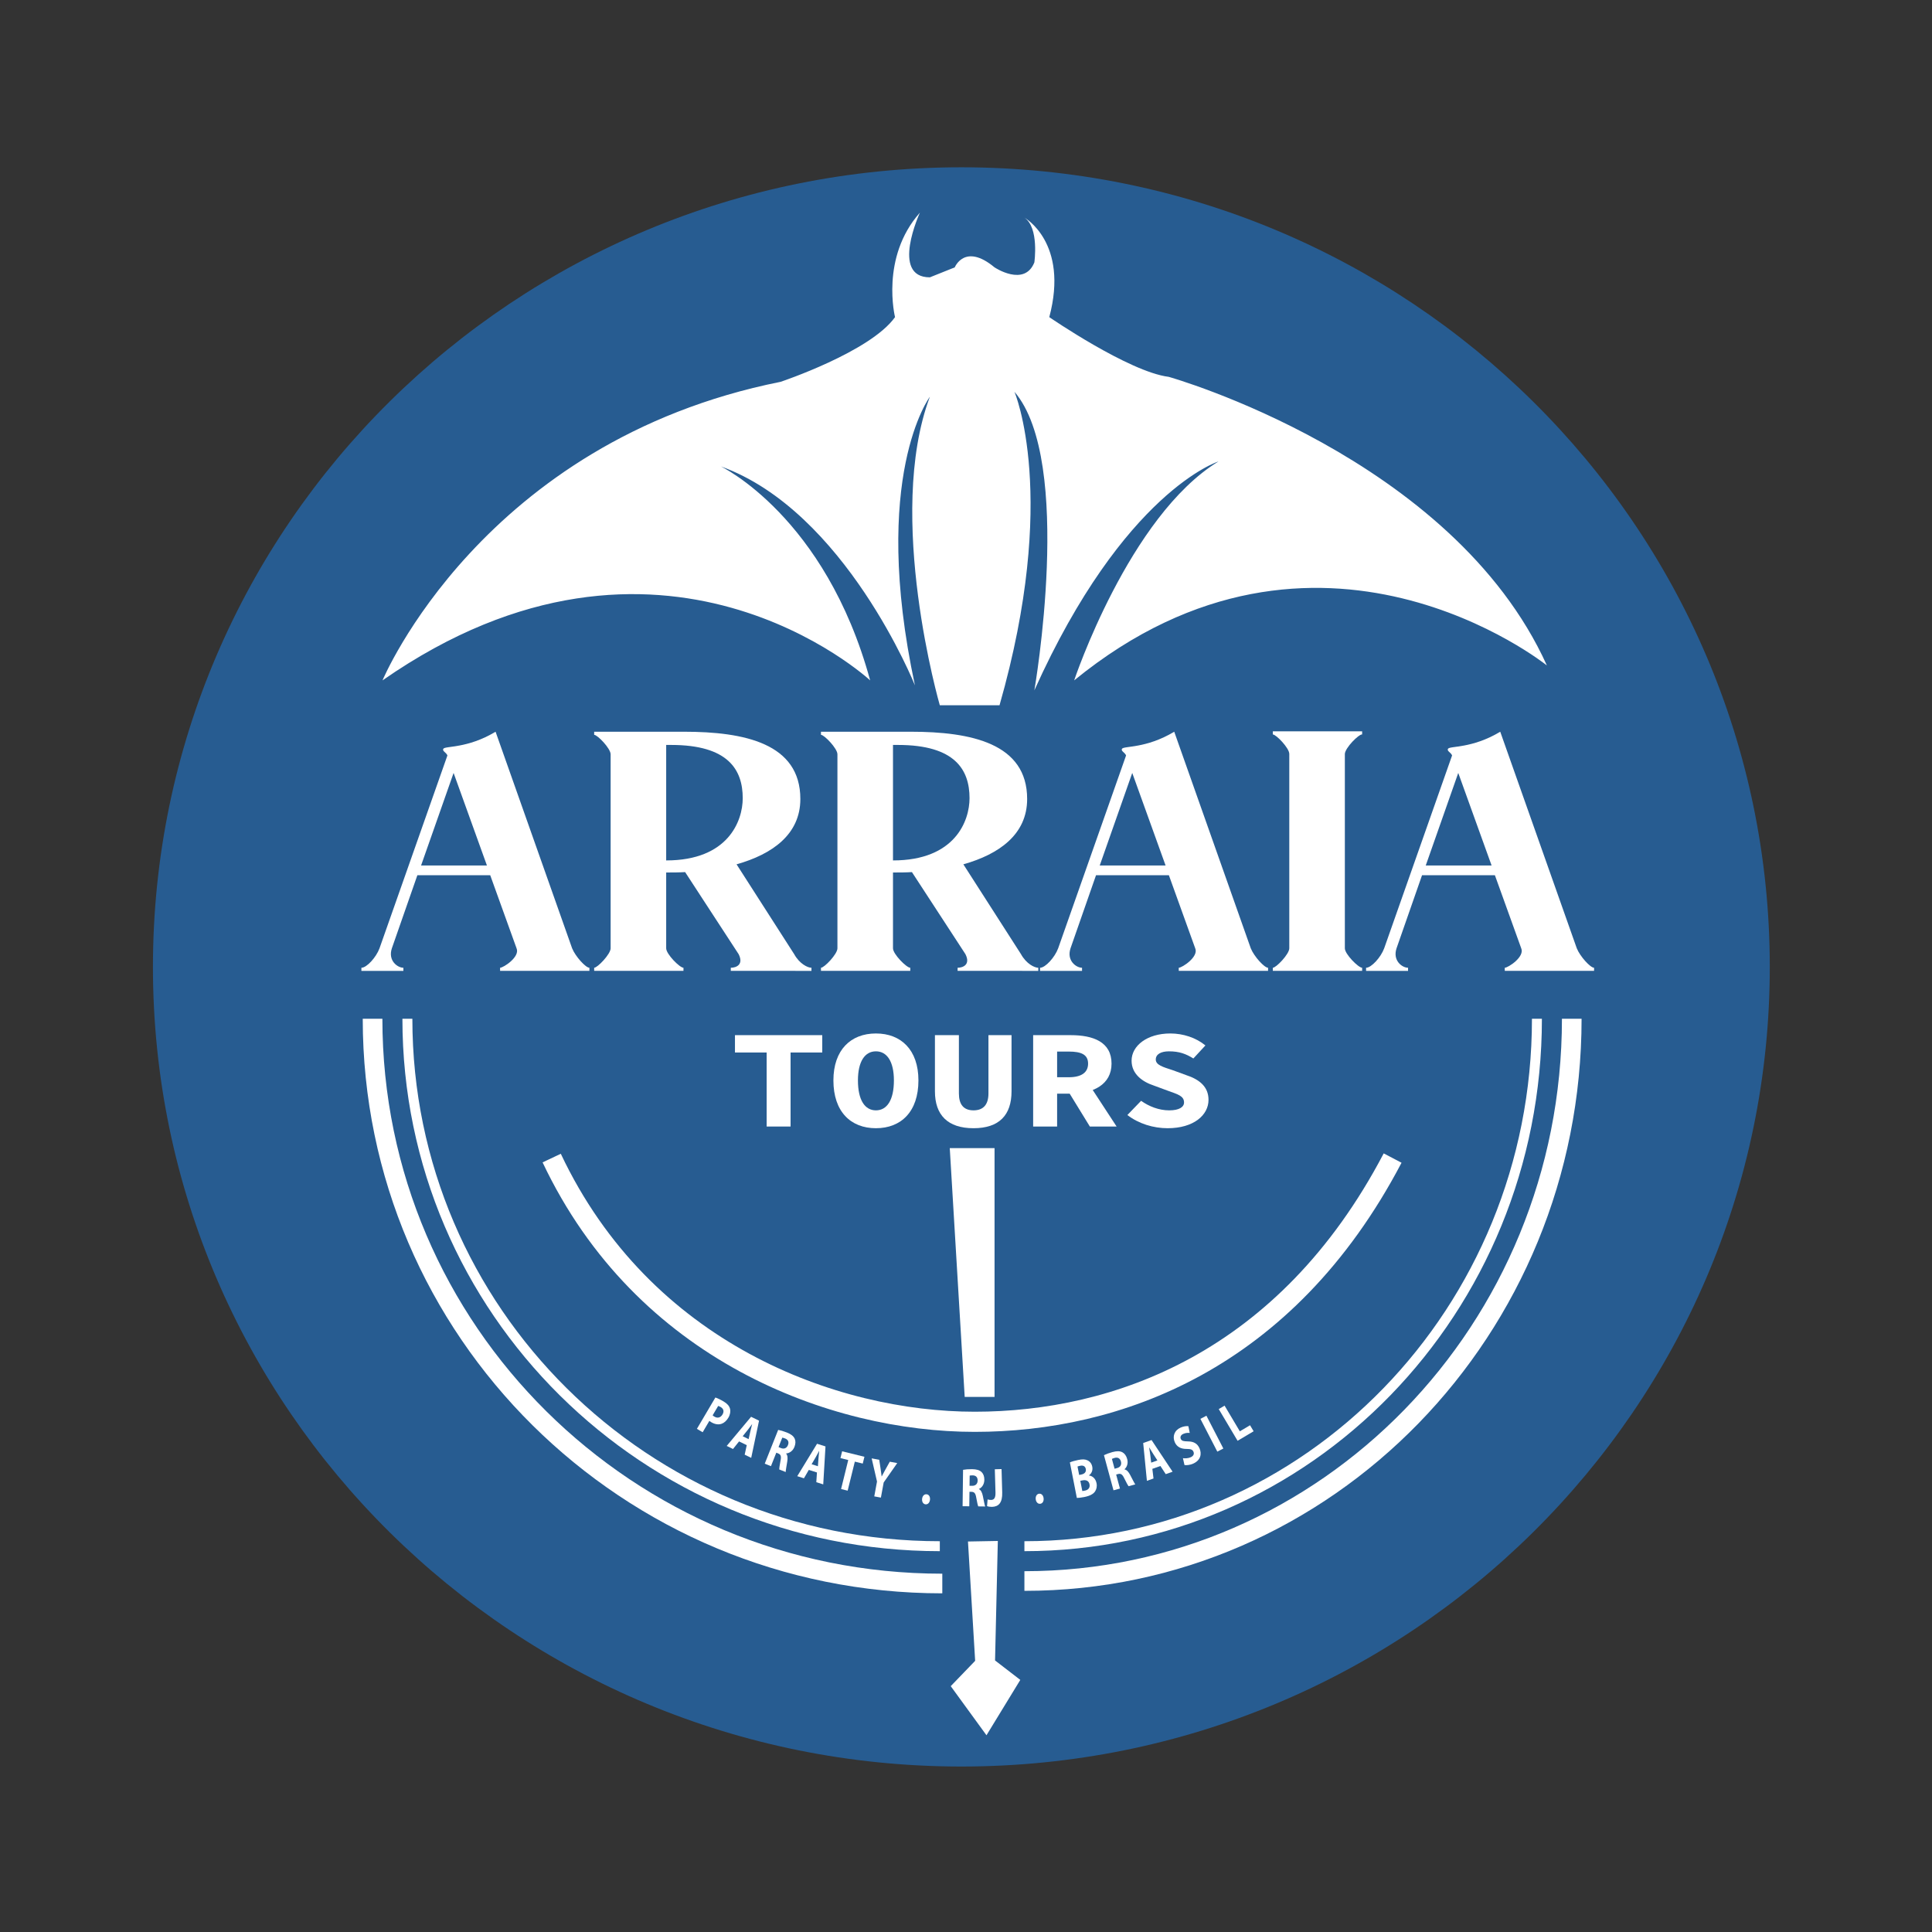 <svg xmlns:dc="http://purl.org/dc/elements/1.1/" xmlns:cc="http://creativecommons.org/ns#" xmlns:rdf="http://www.w3.org/1999/02/22-rdf-syntax-ns#" xmlns:svg="http://www.w3.org/2000/svg" xmlns="http://www.w3.org/2000/svg" viewBox="0 0 800 800" height="800" width="800" xml:space="preserve" id="svg2"><rect x="0" y="0" width="800" height="800" fill="#333333" stroke="none"/><defs id="defs6"><clipPath id="clipPath18" clipPathUnits="userSpaceOnUse"><path id="path16" d="M 0,600 H 600 V 0 H 0 Z"></path></clipPath></defs><g transform="matrix(1.333,0,0,-1.333,0,800)" id="g10"><g id="g12"><g clip-path="url(#clipPath18)" id="g14"><g transform="translate(549.76,299.793)" id="g20"><path id="path22" style="fill:#275c91;fill-opacity:1;fill-rule:nonzero;stroke:none" d="m 0,0 c 0,-137.182 -112.433,-248.39 -251.126,-248.39 -138.693,0 -251.125,111.208 -251.125,248.39 0,137.182 112.432,248.39 251.125,248.39 C -112.433,248.39 0,137.182 0,0"></path></g><g transform="translate(238.149,273.207)" id="g24"><path id="path26" style="fill:#ffffff;fill-opacity:1;fill-rule:nonzero;stroke:none" d="M 0,0 H -9.842 V 5.387 H 17.273 V 0 H 7.431 V -22.998 H 0 Z"></path></g><g transform="translate(277.68,264.531)" id="g28"><path id="path30" style="fill:#ffffff;fill-opacity:1;fill-rule:nonzero;stroke:none" d="m 0,0 c 0,5.898 -2.162,9.036 -5.587,9.036 -3.424,0 -5.586,-3.138 -5.586,-9.036 0,-6.123 2.162,-9.297 5.586,-9.297 C -2.162,-9.297 0,-6.123 0,0 m -18.792,0 c 0,9.486 5.386,14.585 13.205,14.585 7.82,0 13.205,-5.099 13.205,-14.585 0,-9.71 -5.385,-14.846 -13.205,-14.846 -7.819,0 -13.205,5.136 -13.205,14.846"></path></g><g transform="translate(290.425,261.137)" id="g32"><path id="path34" style="fill:#ffffff;fill-opacity:1;fill-rule:nonzero;stroke:none" d="M 0,0 V 17.457 H 7.444 V -0.652 c 0,-3.398 1.446,-5.25 4.539,-5.25 3.109,0 4.641,1.852 4.641,5.25 v 18.109 h 7.17 V 0 c 0,-7.372 -3.835,-11.451 -11.811,-11.451 C 3.994,-11.451 0,-7.372 0,0"></path></g><g transform="translate(336.384,266.229)" id="g36"><path id="path38" style="fill:#ffffff;fill-opacity:1;fill-rule:nonzero;stroke:none" d="M 0,0 10.476,-16.021 H 2.164 l -7.307,11.905 z m -4.383,-0.711 c 3.904,0 5.998,1.452 5.998,4.232 0,2.802 -2.094,3.744 -5.998,3.744 H -8.005 V -0.711 Z M -15.45,12.364 H -3.777 C 3.178,12.364 8.9,10.273 8.9,3.521 8.9,-3.003 3.178,-5.81 -3.777,-5.81 h -4.228 v -10.211 h -7.445 z"></path></g><g transform="translate(350.204,253.785)" id="g40"><path id="path42" style="fill:#ffffff;fill-opacity:1;fill-rule:nonzero;stroke:none" d="m 0,0 4.264,4.412 c 2.482,-1.757 5.545,-2.963 8.728,-2.963 3.153,0 4.61,1.057 4.61,2.445 0,2.043 -1.953,2.537 -5.06,3.662 L 8.266,9.134 c -3.638,1.195 -6.958,3.607 -6.958,7.738 0,4.702 4.897,8.459 12.031,8.459 3.949,0 7.94,-1.28 10.903,-3.717 l -3.743,-4.049 c -2.312,1.435 -4.358,2.217 -7.566,2.217 -2.448,0 -4.109,-0.877 -4.109,-2.535 0,-1.707 2.201,-2.332 5.35,-3.352 L 18.19,12.423 C 22.49,11.029 25.205,8.711 25.205,4.706 25.205,-0.013 20.626,-4.1 12.499,-4.1 8.063,-4.1 3.481,-2.695 0,0"></path></g><g transform="translate(115.731,283.691)" id="g44"><path id="path46" style="fill:none;stroke:#ffffff;stroke-width:6.103;stroke-linecap:butt;stroke-linejoin:miter;stroke-miterlimit:10;stroke-dasharray:none;stroke-opacity:1" d="M 0,0 C 0,-96.971 79.159,-175.437 176.983,-175.437"></path></g><g transform="translate(488.246,283.691)" id="g48"><path id="path50" style="fill:none;stroke:#ffffff;stroke-width:6.103;stroke-linecap:butt;stroke-linejoin:miter;stroke-miterlimit:10;stroke-dasharray:none;stroke-opacity:1" d="M 0,0 C 0,-96.543 -76.048,-174.665 -170.028,-174.665"></path></g><g transform="translate(477.426,283.691)" id="g52"><path id="path54" style="fill:none;stroke:#ffffff;stroke-width:3.091;stroke-linecap:butt;stroke-linejoin:miter;stroke-miterlimit:10;stroke-dasharray:none;stroke-opacity:1" d="M 0,0 C 0,-90.563 -71.208,-163.845 -159.208,-163.845"></path></g><g transform="translate(171.376,240.411)" id="g56"><path id="path58" style="fill:none;stroke:#ffffff;stroke-width:6.257;stroke-linecap:butt;stroke-linejoin:miter;stroke-miterlimit:10;stroke-dasharray:none;stroke-opacity:1" d="m 0,0 c 28.497,-60.282 87.614,-81.922 131.403,-81.922 43.813,0 96.575,18.548 129.822,81.922"></path></g><g transform="translate(126.55,283.691)" id="g60"><path id="path62" style="fill:none;stroke:#ffffff;stroke-width:3.091;stroke-linecap:butt;stroke-linejoin:miter;stroke-miterlimit:10;stroke-dasharray:none;stroke-opacity:1" d="M 0,0 C 0,-90.563 73.974,-163.845 165.391,-163.845"></path></g><g transform="translate(221.371,160.497)" id="g64"><path id="path66" style="fill:#ffffff;fill-opacity:1;fill-rule:nonzero;stroke:none" d="M 0,0 C 0.128,-0.134 0.31,-0.262 0.571,-0.415 1.53,-0.981 2.477,-0.731 3.073,0.279 3.608,1.187 3.417,2.029 2.517,2.561 2.149,2.777 1.875,2.882 1.718,2.914 Z M 0.852,5.537 C 1.478,5.325 2.313,4.952 3.415,4.302 4.529,3.644 5.167,2.911 5.391,2.069 5.607,1.271 5.467,0.247 4.897,-0.719 4.328,-1.685 3.584,-2.352 2.782,-2.628 c -1.04,-0.354 -2.143,-0.137 -3.209,0.492 -0.238,0.14 -0.443,0.282 -0.592,0.408 l -2.08,-3.529 -1.79,1.057 z"></path></g><g transform="translate(232.546,153.103)" id="g68"><path id="path70" style="fill:#ffffff;fill-opacity:1;fill-rule:nonzero;stroke:none" d="M 0,0 0.545,2.438 C 0.694,3.122 0.918,3.957 1.092,4.63 L 1.067,4.642 C 0.646,4.09 0.142,3.372 -0.284,2.842 L -1.843,0.898 Z M -2.964,-0.71 -4.847,-3.064 -6.802,-2.112 0.766,6.943 3.24,5.737 0.807,-5.819 l -2.028,0.988 0.644,2.957 z"></path></g><g transform="translate(241.84,150.627)" id="g72"><path id="path74" style="fill:#ffffff;fill-opacity:1;fill-rule:nonzero;stroke:none" d="M 0,0 0.767,-0.305 C 1.74,-0.69 2.554,-0.318 2.925,0.613 3.313,1.594 2.971,2.295 2.082,2.667 1.608,2.854 1.321,2.914 1.168,2.938 Z M -0.11,5.348 C 0.566,5.226 1.538,4.948 2.574,4.538 3.854,4.03 4.654,3.438 5.03,2.595 5.34,1.886 5.326,1.032 4.937,0.053 4.397,-1.306 3.247,-1.928 2.374,-1.965 L 2.354,-2.013 C 2.836,-2.552 2.886,-3.394 2.714,-4.46 2.506,-5.767 2.222,-7.263 2.225,-7.739 l -1.996,0.791 c -0.021,0.356 0.119,1.306 0.385,2.719 0.298,1.417 0.071,1.928 -0.716,2.258 l -0.588,0.234 -1.664,-4.186 -1.931,0.767 z"></path></g><g transform="translate(254.072,144.686)" id="g76"><path id="path78" style="fill:#ffffff;fill-opacity:1;fill-rule:nonzero;stroke:none" d="M 0,0 0.18,2.492 C 0.227,3.19 0.324,4.05 0.397,4.74 L 0.371,4.749 C 0.035,4.142 -0.355,3.356 -0.7,2.77 L -1.956,0.617 Z m -2.826,-1.14 -1.514,-2.606 -2.074,0.654 6.147,10.074 2.625,-0.828 -0.7,-11.793 -2.153,0.679 0.201,3.021 z"></path></g><g transform="translate(263.495,146.616)" id="g80"><path id="path82" style="fill:#ffffff;fill-opacity:1;fill-rule:nonzero;stroke:none" d="M 0,0 -2.421,0.596 -1.9,2.709 5.028,1.006 4.506,-1.107 l -2.46,0.604 -2.224,-9.016 -2.047,0.503 z"></path></g><g transform="translate(271.582,135.319)" id="g84"><path id="path86" style="fill:#ffffff;fill-opacity:1;fill-rule:nonzero;stroke:none" d="M 0,0 0.849,4.617 -0.813,11.806 1.543,11.373 1.979,8.491 C 2.114,7.619 2.192,6.982 2.287,6.204 L 2.315,6.199 C 2.647,6.865 2.982,7.478 3.401,8.23 L 4.819,10.771 7.135,10.347 2.922,4.323 2.058,-0.378 Z"></path></g><g transform="translate(286.436,134.527)" id="g88"><path id="path90" style="fill:#ffffff;fill-opacity:1;fill-rule:nonzero;stroke:none" d="M 0,0 C 0.09,0.914 0.663,1.523 1.389,1.451 2.116,1.38 2.545,0.688 2.454,-0.242 2.365,-1.139 1.807,-1.749 1.066,-1.676 0.354,-1.605 -0.089,-0.896 0,0"></path></g><g transform="translate(301.177,138.614)" id="g92"><path id="path94" style="fill:#ffffff;fill-opacity:1;fill-rule:nonzero;stroke:none" d="M 0,0 0.827,-0.01 C 1.875,-0.022 2.502,0.615 2.515,1.618 2.528,2.672 1.957,3.205 0.993,3.234 0.483,3.241 0.192,3.193 0.041,3.162 Z m -2.016,4.954 c 0.677,0.128 1.683,0.218 2.8,0.204 C 2.161,5.142 3.122,4.875 3.774,4.221 4.318,3.67 4.611,2.868 4.598,1.814 4.579,0.353 3.727,-0.641 2.923,-0.987 L 2.922,-1.039 c 0.643,-0.33 0.992,-1.1 1.213,-2.156 0.272,-1.295 0.543,-2.794 0.716,-3.24 l -2.149,0.028 c -0.147,0.323 -0.356,1.261 -0.613,2.676 -0.231,1.43 -0.624,1.826 -1.479,1.853 l -0.633,0.008 -0.058,-4.504 -2.079,0.025 z"></path></g><g transform="translate(309.028,143.741)" id="g96"><path id="path98" style="fill:#ffffff;fill-opacity:1;fill-rule:nonzero;stroke:none" d="M 0,0 2.091,0.061 2.297,-7.18 c 0.094,-3.263 -1.14,-4.439 -3.177,-4.499 -0.48,-0.013 -1.116,0.07 -1.534,0.228 l 0.174,2.097 c 0.293,-0.11 0.666,-0.184 1.079,-0.172 0.881,0.025 1.417,0.535 1.366,2.319 z"></path></g><g transform="translate(321.732,134.446)" id="g100"><path id="path102" style="fill:#ffffff;fill-opacity:1;fill-rule:nonzero;stroke:none" d="M 0,0 C -0.096,0.914 0.341,1.627 1.066,1.703 1.792,1.78 2.354,1.19 2.451,0.26 2.546,-0.637 2.122,-1.349 1.383,-1.427 0.671,-1.502 0.095,-0.896 0,0"></path></g><g transform="translate(336.204,136.988)" id="g104"><path id="path106" style="fill:#ffffff;fill-opacity:1;fill-rule:nonzero;stroke:none" d="M 0,0 C 0.21,0.007 0.453,0.055 0.804,0.123 1.735,0.307 2.475,0.902 2.242,2.086 2.02,3.221 1.107,3.51 0.081,3.308 L -0.622,3.17 Z M -0.978,4.987 -0.302,5.12 C 0.778,5.333 1.25,5.997 1.087,6.831 0.92,7.683 0.305,8.028 -0.627,7.846 -1.072,7.759 -1.322,7.674 -1.491,7.606 Z M -3.861,8.89 c 0.513,0.239 1.588,0.554 2.614,0.756 C 0.01,9.894 0.81,9.895 1.565,9.541 2.282,9.249 2.892,8.571 3.092,7.555 3.288,6.554 2.999,5.527 2.063,4.858 L 2.07,4.824 C 3.18,4.679 4.139,3.862 4.423,2.411 4.623,1.394 4.401,0.519 3.945,-0.16 3.411,-0.94 2.376,-1.524 0.565,-1.88 -0.447,-2.08 -1.22,-2.146 -1.695,-2.151 Z"></path></g><g transform="translate(346.228,143.904)" id="g108"><path id="path110" style="fill:#ffffff;fill-opacity:1;fill-rule:nonzero;stroke:none" d="M 0,0 0.799,0.217 C 1.809,0.491 2.236,1.277 1.974,2.245 1.697,3.263 1.001,3.621 0.066,3.385 -0.425,3.251 -0.691,3.126 -0.828,3.053 Z m -3.299,4.216 c 0.616,0.307 1.56,0.67 2.636,0.962 C 0.666,5.538 1.663,5.544 2.47,5.094 3.144,4.713 3.646,4.021 3.923,3.003 4.307,1.592 3.759,0.403 3.081,-0.15 l 0.014,-0.049 c 0.71,-0.143 1.256,-0.788 1.758,-1.744 0.618,-1.171 1.289,-2.54 1.578,-2.92 L 4.356,-5.426 c -0.23,0.273 -0.687,1.117 -1.323,2.407 -0.615,1.314 -1.102,1.587 -1.93,1.38 L 0.49,-1.805 1.673,-6.155 -0.334,-6.698 Z"></path></g><g transform="translate(359.533,146.486)" id="g112"><path id="path114" style="fill:#ffffff;fill-opacity:1;fill-rule:nonzero;stroke:none" d="M 0,0 -1.356,2.099 C -1.739,2.685 -2.179,3.43 -2.535,4.025 L -2.563,4.017 C -2.464,3.33 -2.305,2.466 -2.226,1.79 l 0.293,-2.477 z M -1.571,-2.615 -1.211,-5.609 -3.262,-6.338 -4.415,5.415 -1.82,6.337 4.717,-3.503 2.59,-4.26 0.933,-1.726 Z"></path></g><g transform="translate(367.463,147.188)" id="g116"><path id="path118" style="fill:#ffffff;fill-opacity:1;fill-rule:nonzero;stroke:none" d="M 0,0 C 0.661,-0.098 1.6,-0.073 2.417,0.289 3.299,0.681 3.564,1.338 3.261,2.021 2.972,2.675 2.403,2.869 1.184,2.868 -0.496,2.85 -1.843,3.406 -2.518,4.929 c -0.793,1.788 -0.191,3.691 1.81,4.578 0.957,0.425 1.771,0.487 2.4,0.431 L 2.112,7.836 C 1.683,7.888 0.947,7.916 0.116,7.547 -0.714,7.18 -0.911,6.534 -0.669,5.99 -0.372,5.322 0.237,5.239 1.56,5.21 3.361,5.189 4.494,4.539 5.149,3.063 5.928,1.306 5.495,-0.671 3.166,-1.703 2.196,-2.133 1.102,-2.245 0.479,-2.131 Z"></path></g><g transform="translate(374.76,160.374)" id="g120"><path id="path122" style="fill:#ffffff;fill-opacity:1;fill-rule:nonzero;stroke:none" d="M 0,0 5.256,-10.186 3.383,-11.153 -1.872,-0.969 Z"></path></g><g transform="translate(378.587,162.435)" id="g124"><path id="path126" style="fill:#ffffff;fill-opacity:1;fill-rule:nonzero;stroke:none" d="m 0,0 1.811,1.075 4.74,-7.975 3.173,1.883 1.111,-1.87 -4.983,-2.96 z"></path></g><g transform="translate(118.822,388.8)" id="g128"><path id="path130" style="fill:#ffffff;fill-opacity:1;fill-rule:nonzero;stroke:none" d="m 0,0 c 0,0 30.914,74.194 123.657,92.742 0,0 27.822,9.275 35.551,20.094 0,0 -4.637,18.549 7.729,32.46 0,0 -9.275,-20.094 3.091,-20.094 l 7.728,3.091 c 0,0 3.092,7.729 12.366,0 0,0 9.274,-6.182 12.366,1.546 0,0 1.546,10.82 -3.092,13.911 0,0 13.912,-7.728 7.729,-30.914 0,0 24.731,-17.003 37.097,-18.548 0,0 88.106,-24.731 117.474,-89.651 0,0 -71.103,57.191 -146.843,-4.637 0,0 17.003,51.008 44.826,68.011 0,0 -29.369,-9.274 -57.191,-71.103 0,0 12.365,71.103 -6.183,92.743 0,0 13.911,-32.46 -4.638,-97.38 h -18.548 c 0,0 -17.002,58.737 -3.091,95.834 0,0 -18.549,-24.731 -4.637,-89.651 0,0 -21.64,54.1 -60.283,68.011 0,0 32.46,-15.457 46.371,-66.465 C 151.479,0 86.56,60.282 0,0"></path></g><g transform="translate(295.032,243.503)" id="g132"><path id="path134" style="fill:#ffffff;fill-opacity:1;fill-rule:nonzero;stroke:none" d="M 0,0 H 13.911 V -77.285 H 4.637 Z"></path></g><g transform="translate(300.688,121.302)" id="g136"><path id="path138" style="fill:#ffffff;fill-opacity:1;fill-rule:nonzero;stroke:none" d="m 0,0 9.272,0.171 -0.861,-37.119 7.841,-6.04 -10.505,-17.2 -11.102,15.255 7.584,7.87 z"></path></g><g transform="translate(130.802,331.298)" id="g140"><path id="path142" style="fill:#ffffff;fill-opacity:1;fill-rule:nonzero;stroke:none" d="M 0,0 H 20.456 L 10.1,28.748 Z m -5.497,-32.735 h -13.04 v 0.967 c 1.662,0 4.602,3.261 5.624,6.039 L 8.182,34.183 c -0.383,0.967 -1.662,1.329 -1.279,2.054 0.513,0.966 7.415,0 16.238,5.315 l 23.777,-67.281 c 1.024,-2.536 4.219,-6.039 5.371,-6.039 v -0.967 H 24.547 v 0.967 c 1.022,0 6.263,3.382 5.113,6.039 L 21.478,-3.02 H -1.15 l -7.926,-22.709 c -1.279,-3.864 1.789,-6.039 3.579,-6.039 z"></path></g><g transform="translate(230.719,352.195)" id="g144"><path id="path146" style="fill:#ffffff;fill-opacity:1;fill-rule:nonzero;stroke:none" d="m 0,0 c 0,8.817 -4.473,16.548 -22.243,16.548 h -1.534 V -19.326 C -4.473,-19.326 0,-7.005 0,0 m -1.916,-20.535 17.898,-27.903 c 1.662,-3.02 4.219,-4.228 5.369,-4.228 v -0.966 H -3.706 v 0.966 c 1.661,0 4.091,0.968 2.429,4.228 l -16.619,25.487 c -1.918,-0.12 -3.964,-0.12 -5.881,-0.12 v -23.554 c 0,-1.812 4.218,-6.039 5.369,-6.039 v -0.967 h -27.741 v 0.967 c 1.022,0 5.113,4.227 5.113,6.039 V 13.65 c 0,1.811 -4.091,6.039 -5.113,6.039 v 0.966 h 27.87 c 18.791,0 36.178,-3.624 36.178,-20.896 0,-10.993 -8.694,-17.153 -19.815,-20.294"></path></g><g transform="translate(301.173,352.195)" id="g148"><path id="path150" style="fill:#ffffff;fill-opacity:1;fill-rule:nonzero;stroke:none" d="m 0,0 c 0,8.817 -4.473,16.548 -22.243,16.548 h -1.534 V -19.326 C -4.473,-19.326 0,-7.005 0,0 m -1.916,-20.535 17.898,-27.903 c 1.662,-3.02 4.219,-4.228 5.37,-4.228 v -0.966 H -3.706 v 0.966 c 1.661,0 4.092,0.968 2.429,4.228 l -16.619,25.487 c -1.917,-0.12 -3.964,-0.12 -5.881,-0.12 v -23.554 c 0,-1.812 4.218,-6.039 5.369,-6.039 v -0.967 h -27.741 v 0.967 c 1.022,0 5.113,4.227 5.113,6.039 V 13.65 c 0,1.811 -4.091,6.039 -5.113,6.039 v 0.966 h 27.87 c 18.791,0 36.177,-3.624 36.177,-20.896 0,-10.993 -8.693,-17.153 -19.814,-20.294"></path></g><g transform="translate(341.618,331.298)" id="g152"><path id="path154" style="fill:#ffffff;fill-opacity:1;fill-rule:nonzero;stroke:none" d="M 0,0 H 20.455 L 10.1,28.748 Z m -5.497,-32.735 h -13.04 v 0.967 c 1.662,0 4.602,3.261 5.624,6.039 L 8.182,34.183 c -0.384,0.967 -1.662,1.329 -1.279,2.054 0.513,0.966 7.414,0 16.238,5.315 l 23.777,-67.281 c 1.024,-2.536 4.219,-6.039 5.37,-6.039 v -0.967 H 24.547 v 0.967 c 1.021,0 6.263,3.382 5.113,6.039 L 21.478,-3.02 H -1.15 l -7.926,-22.709 c -1.279,-3.864 1.788,-6.039 3.579,-6.039 z"></path></g><g transform="translate(417.76,365.964)" id="g156"><path id="path158" style="fill:#ffffff;fill-opacity:1;fill-rule:nonzero;stroke:none" d="m 0,0 v -60.395 c 0,-1.812 4.219,-6.039 5.368,-6.039 v -0.967 h -27.741 v 0.967 c 1.022,0 5.113,4.227 5.113,6.039 V 0 c 0,1.812 -4.09,6.04 -5.113,6.04 V 7.006 H 5.368 V 6.04 C 4.345,6.16 0.126,1.933 0,0"></path></g><g transform="translate(442.889,331.298)" id="g160"><path id="path162" style="fill:#ffffff;fill-opacity:1;fill-rule:nonzero;stroke:none" d="M 0,0 H 20.456 L 10.1,28.748 Z m -5.497,-32.735 h -13.039 v 0.967 c 1.662,0 4.601,3.261 5.624,6.039 L 8.182,34.183 c -0.383,0.967 -1.662,1.329 -1.279,2.054 0.513,0.966 7.415,0 16.238,5.315 l 23.777,-67.281 c 1.024,-2.536 4.22,-6.039 5.37,-6.039 v -0.967 H 24.547 v 0.967 c 1.022,0 6.264,3.382 5.113,6.039 L 21.478,-3.02 H -1.149 l -7.927,-22.709 c -1.278,-3.864 1.789,-6.039 3.579,-6.039 z"></path></g></g></g></g></svg>